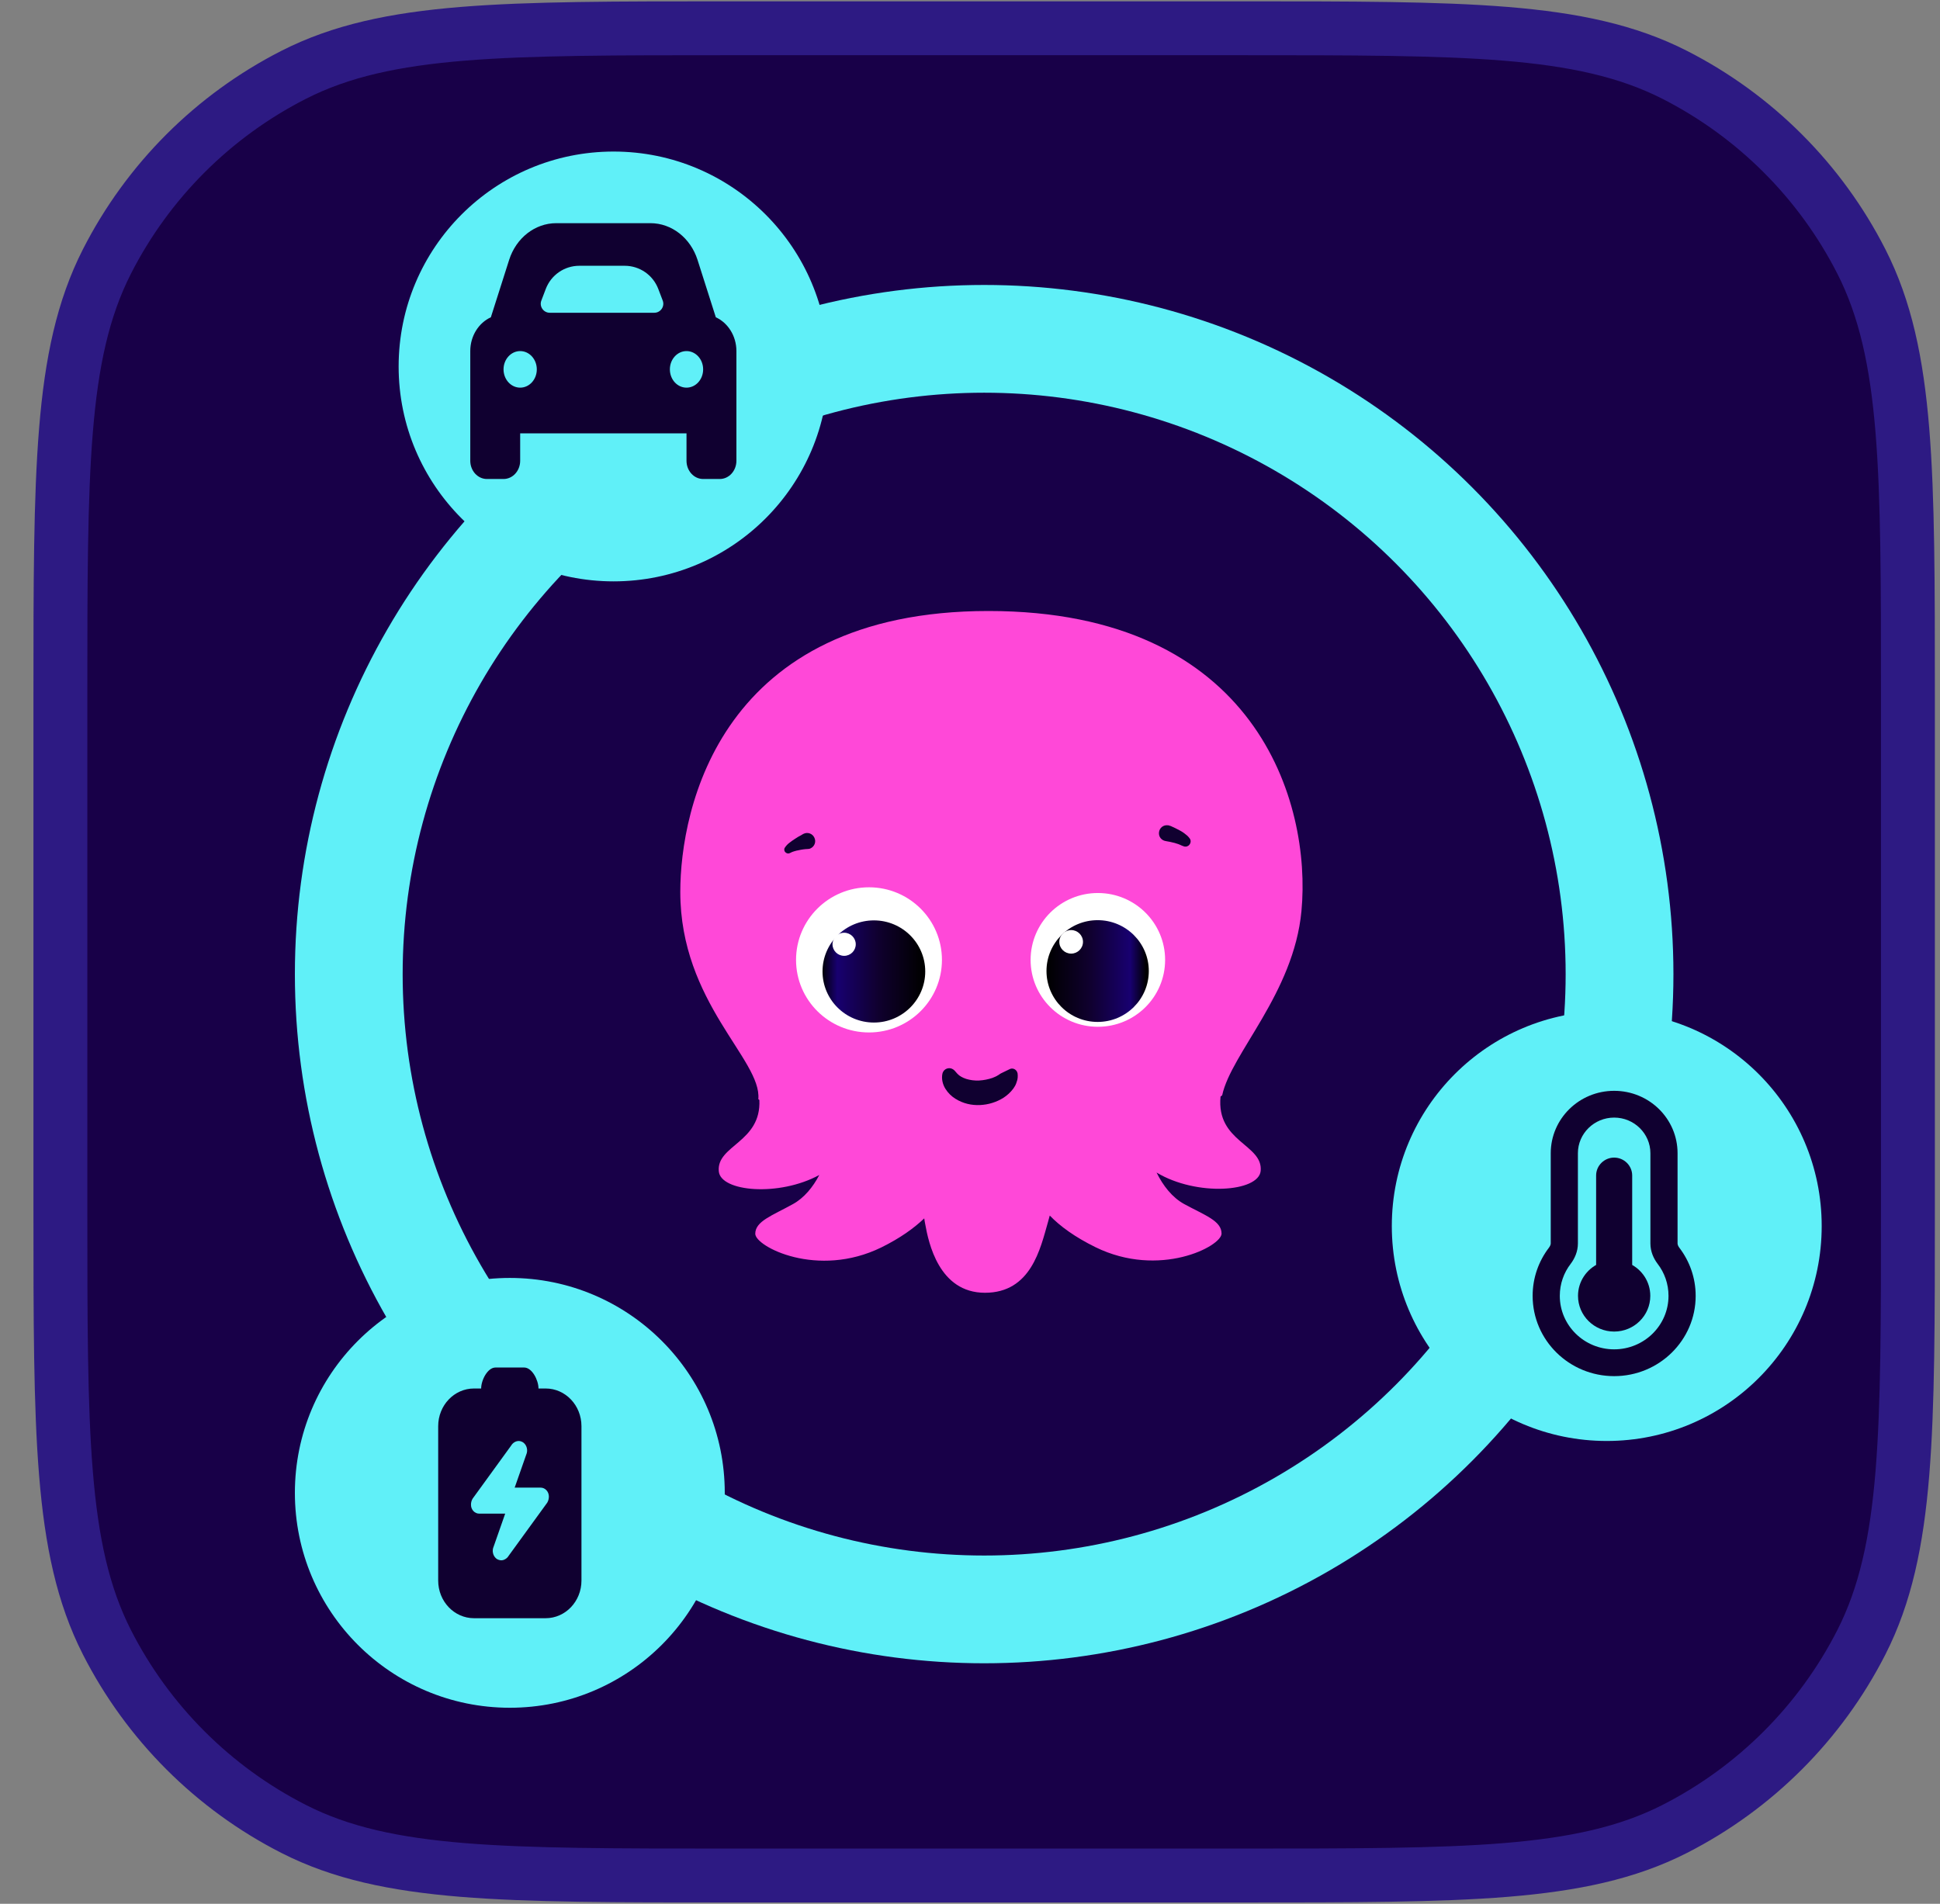 <svg width="54" height="53" viewBox="0 0 54 53" fill="none" xmlns="http://www.w3.org/2000/svg">
<rect x="0" y="0" width="54" height="53" fill="#808080" stroke="none"/>
<path d="M34.532 0.787C37.639 0.787 40.015 0.787 41.91 0.941C43.814 1.097 45.3 1.413 46.615 2.083C48.852 3.223 50.671 5.042 51.811 7.279C52.481 8.594 52.797 10.079 52.953 11.983C53.108 13.879 53.107 16.254 53.107 19.361V33.638C53.107 36.745 53.108 39.12 52.953 41.016C52.797 42.92 52.481 44.406 51.811 45.721C50.671 47.958 48.852 49.777 46.615 50.917C45.3 51.587 43.814 51.903 41.91 52.059C40.015 52.213 37.639 52.213 34.532 52.213H20.256C17.149 52.213 14.773 52.213 12.878 52.059C10.974 51.903 9.488 51.587 8.174 50.917C5.936 49.777 4.117 47.958 2.977 45.721C2.307 44.406 1.991 42.92 1.836 41.016C1.681 39.12 1.681 36.745 1.681 33.638V19.361C1.681 16.254 1.681 13.879 1.836 11.983C1.991 10.079 2.307 8.594 2.977 7.279C4.117 5.042 5.936 3.223 8.174 2.083C9.488 1.413 10.974 1.097 12.878 0.941C14.773 0.787 17.149 0.787 20.256 0.787H34.532Z" fill="#180048" stroke="#2D1A83" stroke-width="1.5"/>
<path d="M34.019 30.493C34.269 29.325 36.01 27.654 36.226 25.363C36.509 22.355 34.983 17.01 27.513 17.01C20.036 17.01 18.936 22.53 18.936 24.832C18.936 27.914 21.21 29.505 21.108 30.6C21.12 30.606 21.125 30.617 21.137 30.623C21.193 31.808 19.94 31.881 20.008 32.609C20.059 33.179 21.687 33.321 22.805 32.711C22.629 33.05 22.379 33.354 22.067 33.524C21.488 33.845 21.023 33.998 21.023 34.348C21.023 34.703 22.753 35.6 24.535 34.726C25.062 34.466 25.442 34.19 25.726 33.919C25.737 33.981 25.743 34.037 25.754 34.082C25.845 34.59 26.134 35.99 27.416 35.99C28.698 35.99 28.959 34.76 29.169 34.026C29.186 33.969 29.203 33.907 29.22 33.84C29.509 34.139 29.918 34.438 30.491 34.72C32.272 35.595 34.002 34.697 34.002 34.342C34.002 33.986 33.537 33.834 32.958 33.518C32.629 33.337 32.374 33.01 32.193 32.643C33.31 33.315 35.035 33.185 35.091 32.598C35.159 31.853 33.849 31.797 33.974 30.527C33.979 30.521 34.002 30.51 34.019 30.493Z" fill="#FF48D8"/>
<path d="M24.189 28.743C25.31 28.743 26.219 27.839 26.219 26.723C26.219 25.607 25.31 24.702 24.189 24.702C23.067 24.702 22.158 25.607 22.158 26.723C22.158 27.839 23.067 28.743 24.189 28.743Z" fill="white"/>
<path d="M24.325 28.467C25.114 28.467 25.754 27.83 25.754 27.045C25.754 26.259 25.114 25.623 24.325 25.623C23.535 25.623 22.895 26.259 22.895 27.045C22.895 27.83 23.535 28.467 24.325 28.467Z" fill="url(#paint0_linear_330_2354)"/>
<path d="M23.497 26.61C23.675 26.61 23.82 26.466 23.82 26.288C23.82 26.111 23.675 25.967 23.497 25.967C23.318 25.967 23.173 26.111 23.173 26.288C23.173 26.466 23.318 26.61 23.497 26.61Z" fill="white"/>
<path d="M30.559 28.585C31.593 28.585 32.431 27.752 32.431 26.723C32.431 25.694 31.593 24.861 30.559 24.861C29.525 24.861 28.687 25.694 28.687 26.723C28.687 27.752 29.525 28.585 30.559 28.585Z" fill="white"/>
<path d="M30.553 28.45C31.339 28.45 31.977 27.816 31.977 27.033C31.977 26.251 31.339 25.617 30.553 25.617C29.767 25.617 29.129 26.251 29.129 27.033C29.129 27.816 29.767 28.45 30.553 28.45Z" fill="url(#paint1_linear_330_2354)"/>
<path d="M29.816 26.548C29.997 26.548 30.145 26.401 30.145 26.221C30.145 26.04 29.997 25.893 29.816 25.893C29.634 25.893 29.486 26.04 29.486 26.221C29.486 26.401 29.634 26.548 29.816 26.548Z" fill="white"/>
<path d="M32.579 22.992C32.63 23.015 32.669 23.032 32.715 23.055C32.76 23.077 32.8 23.1 32.845 23.122C32.891 23.145 32.93 23.173 32.976 23.207C33.021 23.241 33.066 23.275 33.112 23.337C33.163 23.399 33.146 23.489 33.084 23.54C33.038 23.574 32.987 23.579 32.936 23.557L32.879 23.534C32.868 23.529 32.834 23.512 32.8 23.5C32.766 23.489 32.726 23.478 32.692 23.466C32.652 23.455 32.613 23.45 32.573 23.438C32.533 23.433 32.488 23.421 32.454 23.416C32.329 23.399 32.244 23.292 32.261 23.167C32.278 23.043 32.386 22.959 32.511 22.976C32.533 22.976 32.55 22.981 32.567 22.992H32.579Z" fill="#100030"/>
<path d="M22.48 23.636C22.441 23.636 22.401 23.642 22.356 23.647C22.316 23.653 22.271 23.659 22.231 23.67C22.191 23.675 22.151 23.687 22.112 23.698C22.078 23.709 22.038 23.721 22.021 23.732L21.987 23.749C21.93 23.777 21.868 23.749 21.84 23.698C21.823 23.659 21.828 23.619 21.851 23.591C21.891 23.534 21.93 23.495 21.976 23.461C22.015 23.427 22.061 23.399 22.101 23.371C22.14 23.342 22.186 23.32 22.225 23.292C22.271 23.269 22.31 23.247 22.356 23.218L22.367 23.213C22.48 23.156 22.617 23.207 22.668 23.32C22.724 23.433 22.673 23.568 22.56 23.619C22.543 23.63 22.515 23.636 22.48 23.636Z" fill="#100030"/>
<path d="M26.651 29.895C26.684 29.929 26.713 29.951 26.753 29.974C26.792 29.996 26.838 30.019 26.894 30.036C27.002 30.07 27.127 30.087 27.252 30.081C27.377 30.075 27.513 30.047 27.626 30.008C27.683 29.985 27.74 29.962 27.779 29.934C27.802 29.923 27.819 29.912 27.83 29.9C27.847 29.889 27.853 29.889 27.87 29.878L28.103 29.765C28.176 29.725 28.267 29.759 28.307 29.833C28.313 29.85 28.318 29.866 28.324 29.878C28.335 29.957 28.33 30.047 28.301 30.115C28.296 30.132 28.29 30.154 28.284 30.166L28.262 30.216C28.244 30.25 28.227 30.273 28.205 30.307C28.125 30.414 28.035 30.493 27.933 30.561C27.734 30.685 27.513 30.753 27.28 30.764C27.048 30.775 26.809 30.724 26.594 30.589C26.486 30.521 26.39 30.431 26.316 30.312C26.242 30.194 26.202 30.041 26.231 29.895C26.253 29.788 26.355 29.72 26.463 29.742C26.509 29.754 26.543 29.776 26.571 29.805L26.651 29.895Z" fill="#100030"/>
<circle cx="27.394" cy="27.119" r="17.686" stroke="#60F0F8" stroke-width="3"/>
<circle cx="17.079" cy="10.202" r="5.983" fill="#60F0F8"/>
<path d="M15.483 6.213H18.105C18.695 6.213 19.22 6.623 19.416 7.235L19.925 8.833C20.26 8.986 20.498 9.35 20.498 9.774V12.827C20.498 13.108 20.291 13.335 20.035 13.335H19.572C19.316 13.335 19.109 13.108 19.109 12.827V12.064H14.479V12.827C14.479 13.108 14.272 13.335 14.016 13.335H13.553C13.298 13.335 13.09 13.108 13.09 12.827V9.774C13.09 9.35 13.327 8.986 13.663 8.833L14.172 7.235C14.367 6.623 14.893 6.213 15.483 6.213ZM14.479 10.792C14.735 10.792 14.942 10.565 14.942 10.283C14.942 10.002 14.735 9.774 14.479 9.774C14.224 9.774 14.016 10.002 14.016 10.283C14.016 10.565 14.224 10.792 14.479 10.792ZM19.109 9.774C18.853 9.774 18.646 10.002 18.646 10.283C18.646 10.565 18.853 10.792 19.109 10.792C19.365 10.792 19.572 10.565 19.572 10.283C19.572 10.002 19.365 9.774 19.109 9.774Z" fill="#100030"/>
<path d="M18.213 8.707H15.302C15.127 8.707 15.006 8.531 15.068 8.368L15.192 8.043C15.34 7.655 15.711 7.399 16.126 7.399H17.388C17.803 7.399 18.175 7.655 18.323 8.043L18.447 8.368C18.509 8.531 18.388 8.707 18.213 8.707Z" fill="#60F0F8"/>
<circle cx="14.191" cy="41.56" r="5.983" fill="#60F0F8"/>
<path fill-rule="evenodd" clip-rule="evenodd" d="M13.194 45.05C12.643 45.05 12.197 44.581 12.197 44.002L12.197 39.704C12.197 39.124 12.643 38.655 13.194 38.655H13.393C13.393 38.423 13.571 38.071 13.792 38.071L14.59 38.071C14.81 38.071 14.989 38.423 14.989 38.655H15.188C15.739 38.655 16.185 39.124 16.185 39.704V44.002C16.185 44.581 15.739 45.05 15.188 45.05H13.194Z" fill="#100030"/>
<path d="M14.647 40.499C14.6 40.632 14.468 41.008 14.347 41.355L14.325 41.415H15.049C15.11 41.415 15.168 41.441 15.211 41.488C15.253 41.533 15.277 41.595 15.278 41.659C15.279 41.722 15.263 41.783 15.231 41.836L15.227 41.841L14.16 43.31C14.139 43.346 14.111 43.375 14.078 43.397C14.056 43.412 14.032 43.423 14.007 43.431C13.951 43.447 13.903 43.433 13.878 43.424C13.862 43.419 13.832 43.407 13.804 43.381C13.764 43.344 13.736 43.295 13.723 43.24C13.708 43.178 13.715 43.112 13.741 43.055C13.788 42.922 13.92 42.546 14.041 42.199L14.062 42.139H13.339C13.278 42.139 13.22 42.113 13.177 42.067C13.134 42.021 13.11 41.959 13.11 41.895C13.108 41.832 13.125 41.771 13.157 41.719L13.161 41.714L14.228 40.244C14.249 40.209 14.277 40.179 14.31 40.157C14.332 40.142 14.356 40.131 14.381 40.124C14.437 40.108 14.485 40.121 14.51 40.13C14.526 40.136 14.555 40.148 14.584 40.174C14.624 40.21 14.652 40.259 14.665 40.314C14.68 40.376 14.673 40.442 14.647 40.499Z" fill="#60F0F8"/>
<circle cx="44.724" cy="34.133" r="5.983" fill="#60F0F8"/>
<path d="M44.93 31.113C44.374 31.113 43.921 31.558 43.921 32.105V34.616C43.921 34.841 43.832 35.037 43.72 35.184C43.529 35.432 43.417 35.741 43.417 36.076C43.417 36.898 44.095 37.565 44.93 37.565C45.765 37.565 46.443 36.898 46.443 36.076C46.443 35.741 46.331 35.432 46.14 35.184C46.028 35.037 45.939 34.841 45.939 34.616V32.105C45.939 31.558 45.486 31.113 44.93 31.113ZM43.165 32.105C43.165 31.147 43.955 30.368 44.93 30.368C45.906 30.368 46.695 31.145 46.695 32.105V34.616C46.695 34.643 46.706 34.685 46.745 34.737C47.031 35.111 47.199 35.575 47.199 36.077C47.199 37.31 46.183 38.311 44.93 38.311C43.677 38.311 42.661 37.309 42.661 36.076C42.661 35.573 42.829 35.11 43.114 34.736C43.154 34.683 43.165 34.641 43.165 34.615V32.105Z" fill="#100030"/>
<path d="M44.93 32.352C45.136 32.353 45.307 32.518 45.307 32.726V35.291C45.604 35.43 45.811 35.728 45.811 36.076C45.811 36.558 45.415 36.945 44.93 36.945C44.446 36.945 44.049 36.558 44.049 36.076C44.049 35.728 44.256 35.43 44.553 35.291V32.726C44.553 32.518 44.725 32.352 44.93 32.352Z" fill="#100030" stroke="#100030" stroke-width="0.25"/>
<defs>
<linearGradient id="paint0_linear_330_2354" x1="25.68" y1="27.043" x2="22.856" y2="27.043" gradientUnits="userSpaceOnUse">
<stop/>
<stop offset="0.448" stop-color="#100030"/>
<stop offset="0.84" stop-color="#180070"/>
<stop offset="1"/>
</linearGradient>
<linearGradient id="paint1_linear_330_2354" x1="29.137" y1="27.035" x2="31.902" y2="27.035" gradientUnits="userSpaceOnUse">
<stop/>
<stop offset="0.448" stop-color="#100030"/>
<stop offset="0.84" stop-color="#180070"/>
<stop offset="1"/>
</linearGradient>
</defs>
</svg>
